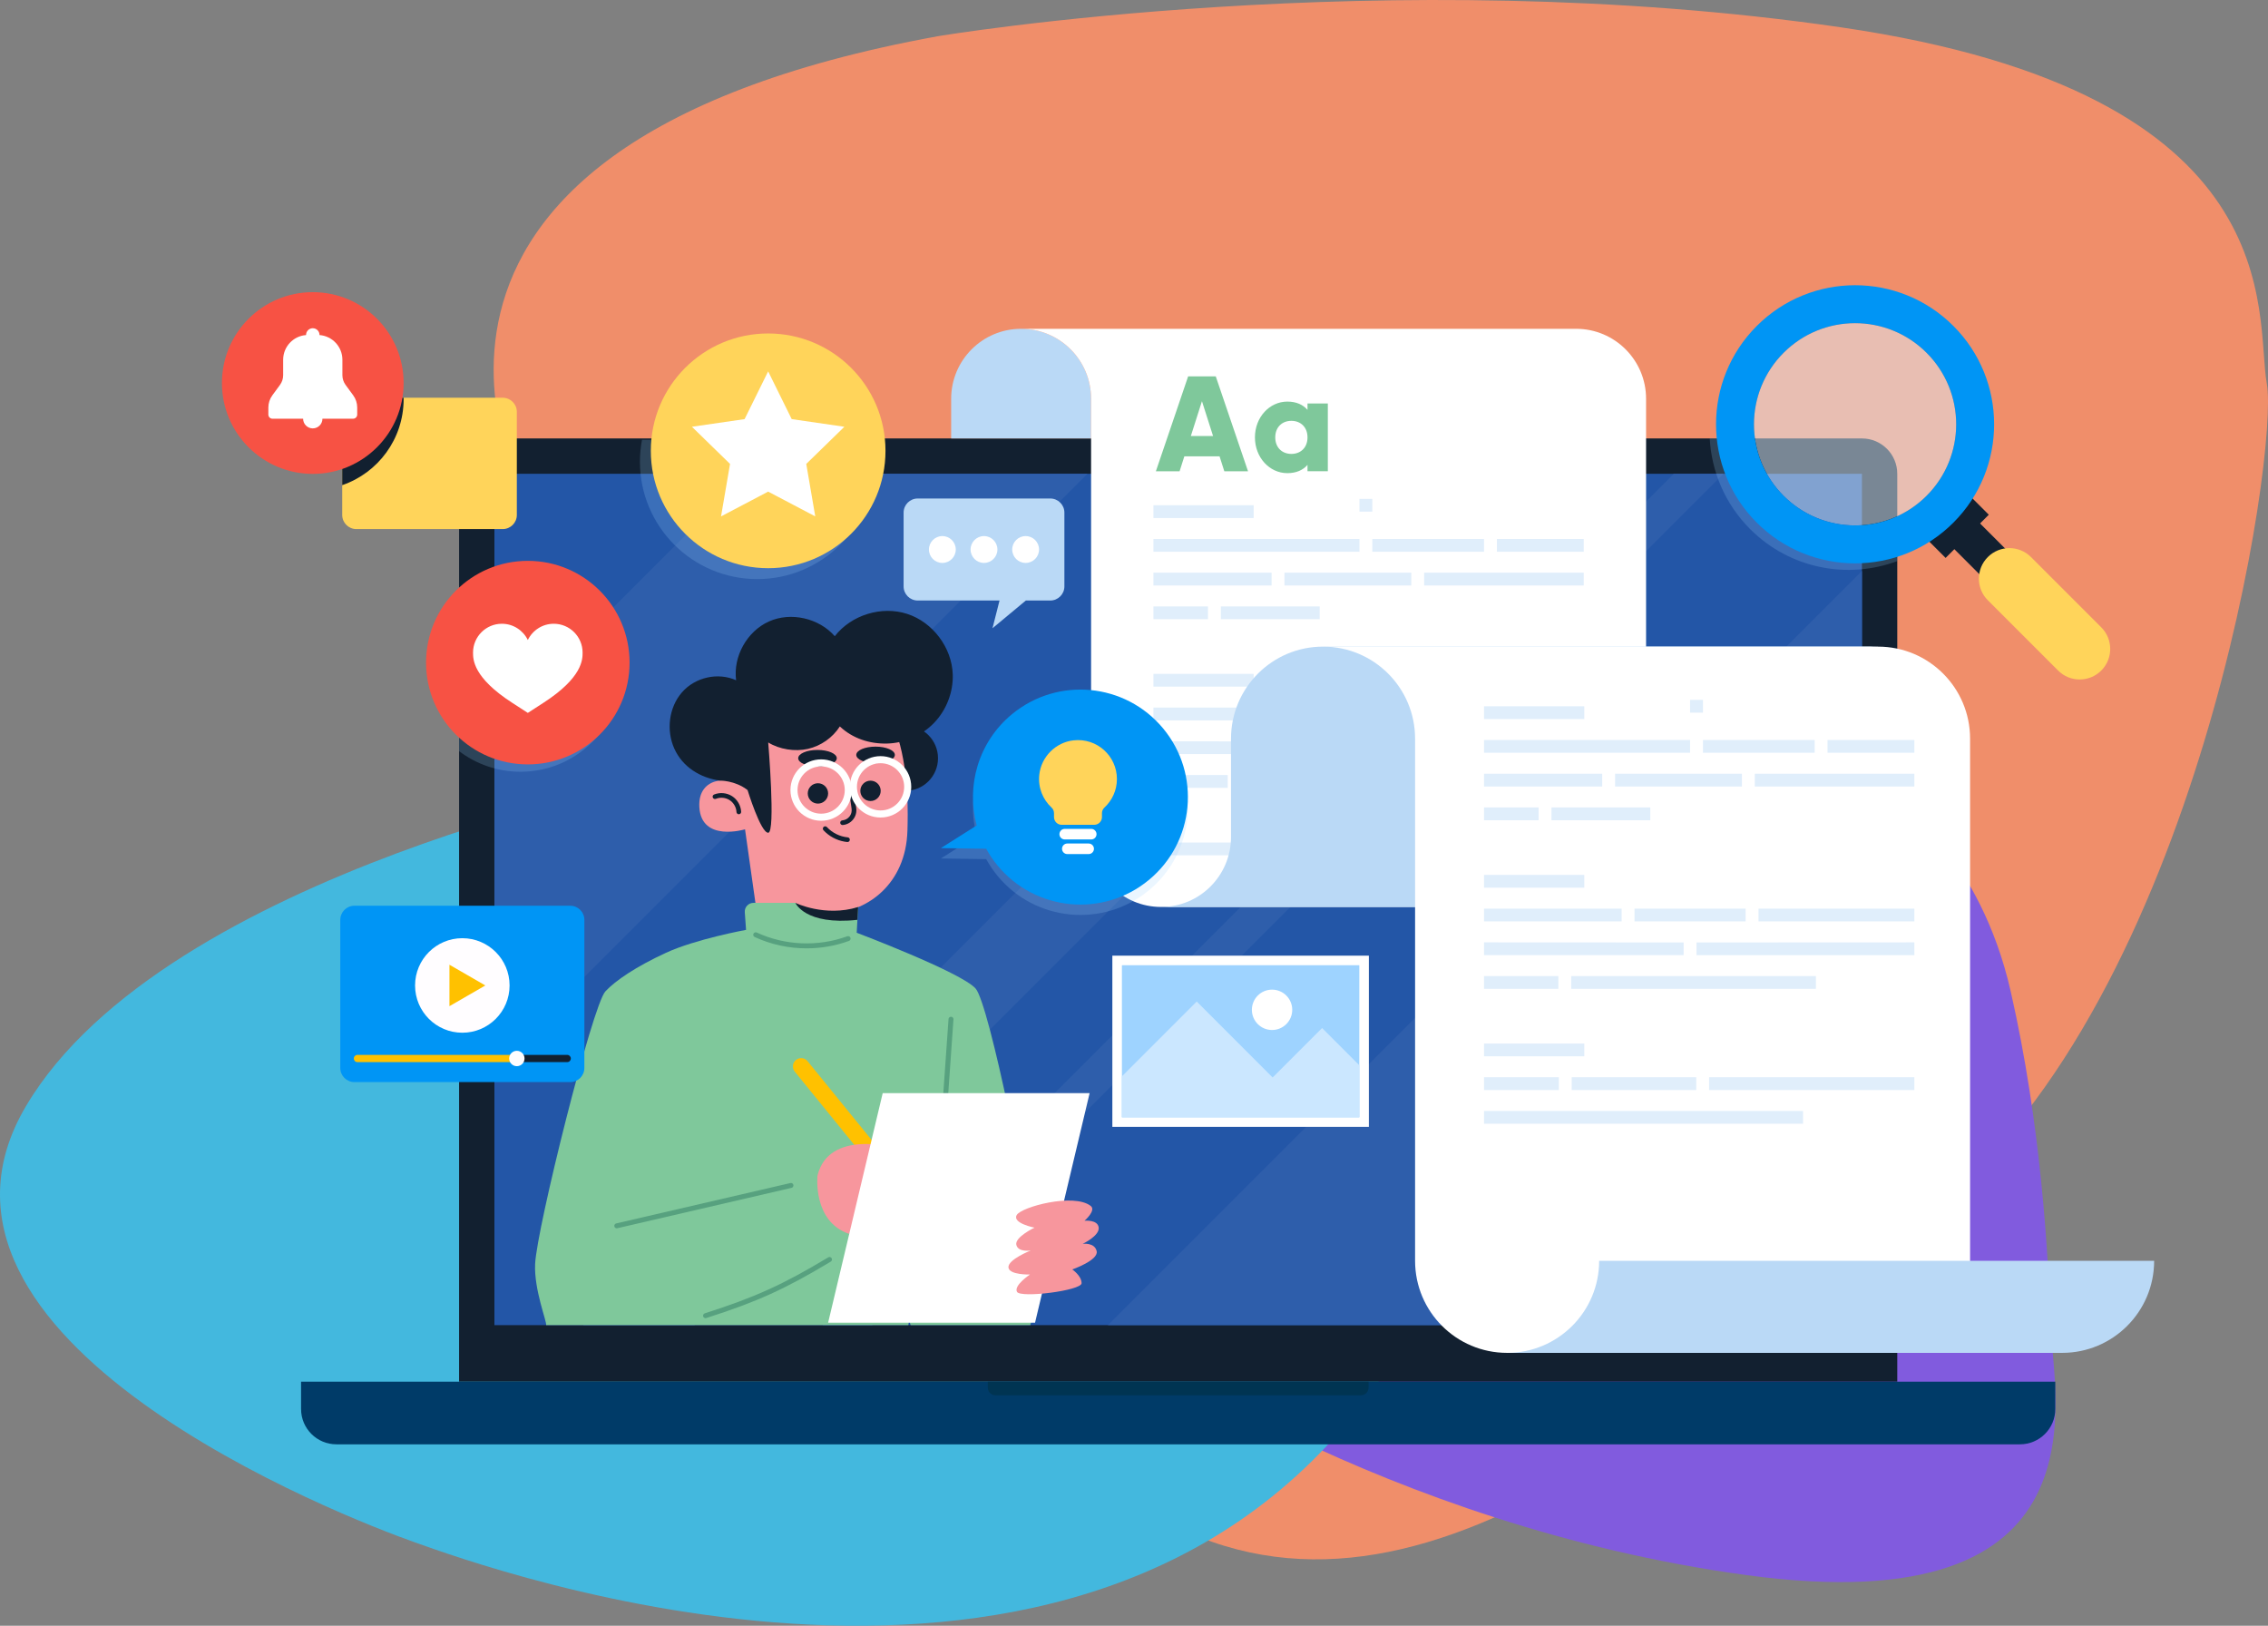 <?xml version="1.0" encoding="iso-8859-1"?>
<!-- Generator: Adobe Illustrator 16.0.0, SVG Export Plug-In . SVG Version: 6.00 Build 0)  -->
<!DOCTYPE svg PUBLIC "-//W3C//DTD SVG 1.1//EN" "http://www.w3.org/Graphics/SVG/1.1/DTD/svg11.dtd">
<svg version="1.1" xmlns="http://www.w3.org/2000/svg" xmlns:xlink="http://www.w3.org/1999/xlink" x="0px" y="0px"
	 width="642.074px" height="460.17px" viewBox="0 0 642.074 460.17" style="enable-background:new 0 0 642.074 460.17;"
	 xml:space="preserve">
<rect x="0" y="0" width="642.074" height="460.17" fill="#808080" stroke="none"/>
<g id="BACKGROUND" style="display:none;">
</g>
<g id="OBJECTS">
	<g id="Layer_6">
		<path style="fill:#F08E6A;" d="M149.425,142.704c0,0-59.369-100.567,116.125-132.46c0,0,127.03-21.277,255.679-2.501
			s117.037,81.579,120.51,100.844s-19.396,173.265-94.194,233.265s-154.514,134.106-229.09,81.718
			c-74.577-52.389-122.569-137.739-122.569-137.739L149.425,142.704z"/>
	</g>
	<g id="Layer_7">
		<path style="fill:#815BDE;" d="M503.211,198.513l34,28c0,0,23.334,16,32,54s10.666,74.667,11.333,94.667s17.333,84.666-86,70.666
			S317.21,379.18,317.21,379.18l-22.667-162.667c0,0,26-15.333,28-18s70-11.333,80-12S503.211,198.513,503.211,198.513z"/>
	</g>
	<g id="Layer_5">
		<path style="fill:#43B8DE;" d="M187.544,219.869c0,0-140.793,26.804-180.146,93.143s90.177,116.54,110.109,123.572
			s188.51,68.921,270.023-41.656S235.54,221.357,235.54,221.357L187.544,219.869z"/>
	</g>
	<g>
		<path style="fill:#122030;" d="M537.119,391.078h-407.15V134.104c0-5.523,4.477-10,10-10h387.15c5.523,0,10,4.477,10,10V391.078z"
			/>
		<rect x="139.969" y="134.104" style="fill:#2356A7;" width="387.15" height="240.975"/>
		<path style="fill:#2E5EAB;" d="M437.57,134.104L196.595,375.078h-31.504l240.975-240.975H437.57z M139.969,205.604v96.405
			l167.905-167.905h-96.404L139.969,205.604z M527.119,258.001v-96.404L313.638,375.078h96.404L527.119,258.001z M473.858,134.104
			L232.884,375.078h14.06l240.974-240.975H473.858z"/>
		<path style="fill:#003B68;" d="M95.233,408.814h476.623c5.522,0,10-4.478,10-10v-7.736H85.233v7.736
			C85.233,404.337,89.71,408.814,95.233,408.814z"/>
		<path style="fill:#003452;" d="M281.811,394.928h103.465c1.199,0,2.171-0.972,2.171-2.171v-1.679H279.64v1.679
			C279.64,393.956,280.612,394.928,281.811,394.928z"/>
	</g>
	<g>
		<g>
			<g>
				<g>
					<g>
						<g>
							<path style="fill:#7988F3;" d="M216.169,261.971l-10.68,4.694c0,0,16.597,17.188,26.6,15.918
								c10.003-1.271,12.264-13.248,12.264-13.248l-7.017-5.16L216.169,261.971z"/>
						</g>
						<circle style="fill:#122030;" cx="256.316" cy="214.615" r="9.234"/>
						<g>
							<g>
								<path style="fill:#F7969D;" d="M215.344,266.026l-4.423-31.288c0,0-12.343,3.738-12.932-6.255
									c-0.524-8.904,9.155-9.221,13.64-4.879c0,0-7.195-31.29,19.706-32.756c26.902-1.466,25.795,35.263,25.567,44.153
									c-0.4,15.657-11.912,22.752-20.06,23.229l0.269,9.619c0,0,0.332,8.423-7.572,8.446
									C219.007,276.326,215.344,266.026,215.344,266.026z"/>
							</g>
						</g>
						<ellipse style="fill:#122030;" cx="231.433" cy="214.615" rx="5.461" ry="2.344"/>
						<ellipse style="fill:#122030;" cx="247.873" cy="213.676" rx="5.461" ry="2.343"/>
						<g>
							<path style="fill:#122030;" d="M238.42,233.514c0.054,0.009,0.11,0.012,0.167,0.007c1.164-0.101,2.206-0.66,2.933-1.572
								c0.729-0.912,1.04-2.052,0.879-3.207l-0.948-6.814c-0.049-0.362-0.386-0.616-0.746-0.564
								c-0.363,0.049-0.615,0.384-0.564,0.746l0.948,6.815c0.109,0.792-0.104,1.575-0.603,2.2c-0.5,0.625-1.213,1.009-2.012,1.077
								c-0.365,0.031-0.635,0.353-0.603,0.717C237.897,233.225,238.129,233.465,238.42,233.514z"/>
						</g>
						<g>
							<g>
								<circle style="fill:#122030;" cx="231.559" cy="224.578" r="2.883"/>
							</g>
						</g>
						<g>
							<g>
								<circle style="fill:#122030;" cx="246.447" cy="223.849" r="2.883"/>
							</g>
						</g>
						<g>
							<path style="fill:#122030;" d="M239.126,238.235c0.245,0.041,0.491,0.072,0.737,0.097c0.365,0.033,0.688-0.234,0.721-0.598
								c0.033-0.362-0.247-0.704-0.597-0.721c-2.209-0.206-4.371-1.27-5.89-2.913c-0.25-0.268-0.667-0.284-0.936-0.037
								c-0.269,0.249-0.285,0.667-0.037,0.936C234.692,236.697,236.848,237.852,239.126,238.235z"/>
						</g>
						<g>
							<path style="fill:#122030;" d="M209.05,230.462c0.046,0.007,0.093,0.01,0.142,0.008c0.365-0.018,0.646-0.329,0.629-0.693
								c-0.084-1.774-1.069-3.47-2.567-4.427c-1.5-0.957-3.45-1.133-5.096-0.463c-0.338,0.139-0.501,0.525-0.364,0.863
								c0.141,0.338,0.526,0.498,0.863,0.364c1.256-0.514,2.742-0.379,3.885,0.35c1.143,0.731,1.892,2.023,1.957,3.377
								C208.514,230.157,208.75,230.412,209.05,230.462z"/>
						</g>
					</g>
				</g>
			</g>
			<path style="fill:#7FC89B;" d="M154.598,375.07h102.569c0.114-0.9,0.185-1.431,0.185-1.431s0.136,0.552,0.439,1.431h33.892
				c1.657-5.804,1.288-12.768,0.873-19.518c-0.844-13.708-12.506-71.488-16.378-75.771c-4.194-4.639-33.645-15.77-33.645-15.77
				l0.407-7.269c-2.791,0.995-6.095,1.486-6.095,1.486c-7.407,0.438-11.664-2.677-11.664-2.677h-11.845
				c-1.444-0.011-2.591,1.211-2.488,2.651l0.358,4.999c0,0-14.224,2.59-22.684,6.496s-14.286,7.842-17.144,10.92
				c-3.661,3.943-19.432,67.019-19.888,77.175C151.161,365.106,154.899,374.241,154.598,375.07z"/>
			<g>
				<path style="fill:#57A17F;" d="M267.14,318.852c-0.016,0-0.033-0.001-0.05-0.002c-0.385-0.027-0.676-0.361-0.649-0.747
					l2.089-29.668c0.027-0.386,0.352-0.665,0.748-0.649c0.385,0.027,0.676,0.361,0.649,0.747l-2.089,29.668
					C267.812,318.569,267.504,318.852,267.14,318.852z"/>
			</g>
			<path style="fill:#122030;" d="M242.737,260.358L242.737,260.358l0.202-3.614c-9.466,2.897-17.759-1.19-17.759-1.19
				S227.885,261.971,242.737,260.358z"/>
			<g>
				<path style="fill:#57A17F;" d="M228.359,268.43c-5.049,0-10.094-1.075-14.713-3.208c-0.351-0.162-0.504-0.578-0.342-0.929
					c0.163-0.352,0.578-0.505,0.929-0.343c8.007,3.698,17.35,4.085,25.635,1.062c0.364-0.135,0.765,0.054,0.897,0.417
					s-0.055,0.766-0.418,0.897C236.497,267.731,232.427,268.43,228.359,268.43z"/>
			</g>
		</g>
		<path style="fill:#122030;" d="M211.63,223.604c0,0,3.706,12.108,5.852,12.108s0-25.558,0-25.558
			c3.215,1.966,7.59,2.652,11.263,1.809c3.673-0.844,6.983-3.172,9.018-6.344c3.623,3.406,8.432,4.97,13.402,4.841
			c4.971-0.129,9.858-2.291,13.299-5.88c3.469-3.62,5.424-8.657,5.262-13.668c-0.246-7.615-5.647-14.798-12.895-17.148
			c-7.248-2.351-15.836,0.294-20.505,6.315c-4.474-5.124-12.454-6.962-18.654-4.166c-6.201,2.796-10.158,9.89-9.28,16.634
			c-5.164-2.325-11.611-0.845-15.331,3.425c-3.719,4.27-4.488,10.775-2.156,15.936c2.331,5.16,7.247,8.233,12.852,9.035
			C203.757,220.943,207.996,220.847,211.63,223.604z"/>
		<circle style="fill:none;stroke:#FFFFFF;stroke-width:2;stroke-miterlimit:10;" cx="232.466" cy="223.625" r="7.687"/>
		<circle style="fill:none;stroke:#FFFFFF;stroke-width:2;stroke-miterlimit:10;" cx="249.286" cy="222.712" r="7.687"/>
		<g>
			<path style="fill:#FFC100;" d="M249.287,331.832c-0.68,0-1.354-0.295-1.817-0.864l-22.478-27.647
				c-0.816-1.004-0.664-2.479,0.34-3.293c1.003-0.816,2.479-0.665,3.293,0.339l22.477,27.647c0.816,1.004,0.665,2.479-0.339,3.293
				C250.329,331.66,249.806,331.832,249.287,331.832z"/>
		</g>
		<path style="fill:#F7969D;" d="M231.434,332.739c0,0-1.431,13.035,8.984,16.522l12.677-24.446
			C253.095,324.815,234.632,319.633,231.434,332.739z"/>
		<polygon style="fill:#FFFFFF;" points="293.023,374.394 308.472,309.418 249.892,309.418 234.442,374.394 		"/>
		<path style="fill:#F7969D;" d="M308.776,341.333c-4.788-3.711-19.623,0.262-20.946,2.585s5.027,3.57,5.027,3.57
			s-5.655,2.705-5.132,4.878c0.523,2.172,4.071,1.585,4.071,1.585s-6.437,2.545-6.309,4.759c0.127,2.214,6.099,2.044,6.099,2.044
			s-4.673,3.097-3.673,4.907s18.292-0.354,18.287-2.455c-0.004-2.1-2.634-3.889-2.634-3.889s7.433-2.585,6.905-5.146
			c-0.528-2.562-3.96-2.105-3.96-2.105s4.792-2.255,4.532-4.594c-0.259-2.339-4.017-1.938-4.017-1.938
			S310.423,342.61,308.776,341.333z"/>
		<g>
			<path style="fill:#57A17F;" d="M174.603,347.671c-0.318,0-0.606-0.219-0.682-0.542c-0.087-0.377,0.147-0.753,0.524-0.84
				l49.322-11.43c0.376-0.094,0.752,0.146,0.84,0.523c0.087,0.377-0.147,0.753-0.524,0.84l-49.322,11.43
				C174.708,347.665,174.655,347.671,174.603,347.671z"/>
		</g>
		<g>
			<path style="fill:#57A17F;" d="M199.739,373.105c-0.296,0-0.572-0.189-0.667-0.487c-0.118-0.368,0.085-0.762,0.453-0.88
				c14.271-4.565,22.112-8.12,34.953-15.845c0.33-0.201,0.76-0.093,0.96,0.238c0.2,0.332,0.092,0.762-0.239,0.961
				c-12.95,7.791-20.856,11.375-35.248,15.979C199.881,373.095,199.809,373.105,199.739,373.105z"/>
		</g>
	</g>
	<path style="fill:#FFD45A;" d="M142.319,149.757h-41.438c-2.209,0-4-1.791-4-4v-29.176c0-2.209,1.791-4,4-4h41.438
		c2.209,0,4,1.791,4,4v29.176C146.319,147.966,144.528,149.757,142.319,149.757z"/>
	<g>
		
			<rect x="548.999" y="139.94" transform="matrix(0.707 0.707 -0.707 0.707 267.228 -347.98)" style="fill:#122030;" width="9.328" height="17.286"/>
		
			<rect x="549.097" y="160.77" transform="matrix(0.707 0.707 -0.707 0.707 284.565 -355.161)" style="fill:#122030;" width="43.805" height="10.299"/>
		<circle style="opacity:0.5;fill:#E0EEFB;" cx="525.176" cy="120.096" r="28.625"/>
		<path style="opacity:0.2;fill:#9ED3FF;" d="M537.119,147.03c-10.876,5.99-24.818,4.382-34.038-4.838
			c-5.041-5.042-7.802-11.496-8.296-18.088h-10.762c0.509,9.344,4.327,18.542,11.465,25.681
			c11.257,11.257,27.632,14.259,41.631,9.03V147.03z"/>
		<path style="fill:#0095F5;" d="M553.01,92.263c-15.372-15.373-40.295-15.373-55.667,0c-15.372,15.372-15.372,40.295,0,55.667
			s40.295,15.372,55.667,0S568.382,107.635,553.01,92.263z M545.417,140.338c-11.179,11.179-29.303,11.179-40.482,0
			c-11.179-11.179-11.179-29.304,0-40.482c11.18-11.179,29.304-11.179,40.482,0S556.596,129.159,545.417,140.338z"/>
		<path style="fill:#FFD45A;" d="M582.651,189.795l-19.898-19.898c-3.375-3.375-3.375-8.848,0-12.223l0,0
			c3.375-3.375,8.848-3.375,12.223,0l19.898,19.898c3.375,3.375,3.375,8.848,0,12.223l0,0
			C591.499,193.17,586.026,193.17,582.651,189.795z"/>
	</g>
	<g>
		<path style="fill:#BAD9F6;" d="M308.888,112.875c0-10.939-8.868-19.807-19.807-19.807l0,0c-10.938,0-19.806,8.868-19.806,19.807
			v11.229h39.613V112.875z"/>
		<g>
			<path style="fill:#FFFFFF;" d="M485.813,256.714L485.813,256.714c-10.939,0-19.807-8.868-19.807-19.807V112.875
				c0-10.938-8.867-19.806-19.807-19.806H289.082c10.939,0,19.807,8.868,19.807,19.806v124.033c0,10.938,8.868,19.807,19.807,19.807
				l0,0H485.813z"/>
		</g>
		<path style="fill:#E0EEFB;" d="M354.914,146.625h-28.379v-3.615h28.379V146.625z M354.914,190.738h-28.379v3.615h28.379V190.738z
			 M354.914,238.466h-28.379v3.615h28.379V238.466z M388.509,141.202h-3.643v3.615h3.643V141.202z M326.535,203.898h38.957v-3.615
			h-38.957V203.898z M369.135,203.898h31.462v-3.615h-31.462V203.898z M404.24,200.283v3.615h44.12v-3.615H404.24z M326.535,209.829
			v3.615h56.509v-3.586L326.535,209.829z M386.688,209.858v3.586h61.673v-3.615L386.688,209.858z M326.535,171.646v3.615h15.448
			v-3.615H326.535z M345.626,171.646v3.615h27.979v-3.615H345.626z M363.632,162.101v3.615h35.907v-3.615H363.632z M326.535,162.101
			v3.615h33.454v-3.615H326.535z M403.183,162.101v3.615h45.178v-3.615H403.183z M326.535,152.555v3.615h58.332v-3.615H326.535z
			 M423.776,152.555v3.615h24.584v-3.615H423.776z M388.509,152.555v3.615h31.624v-3.615H388.509z M347.576,219.375h-21.042v3.615
			h21.042V219.375z M351.22,219.375v3.615h69.27v-3.615H351.22z"/>
		<g>
			<path style="fill:#BAD9F6;" d="M531.676,183.025L531.676,183.025c-14.391,0-26.056,11.666-26.056,26.056v27.827
				c0,10.938-8.868,19.807-19.807,19.807H328.695c10.939,0,19.806-8.868,19.806-19.807v-27.827c0-14.39,11.666-26.056,26.056-26.056
				l0,0H531.676z"/>
		</g>
		<path style="fill:#FFFFFF;" d="M531.676,183.025c14.39,0,26.056,11.666,26.056,26.056v36.259v111.534
			c0,14.39,11.666,26.056,26.056,26.056H426.669c-14.391,0-26.057-11.666-26.057-26.056V245.34v-36.259
			c0-14.39-11.665-26.056-26.056-26.056H531.676z"/>
		<g>
			<path style="fill:#BAD9F6;" d="M426.669,382.93L426.669,382.93c14.39,0,26.056-11.666,26.056-26.056h157.118
				c0,14.39-11.665,26.056-26.056,26.056l0,0H426.669z"/>
		</g>
		<path style="fill:#E0EEFB;" d="M448.512,203.529h-28.379v-3.615h28.379V203.529z M448.512,247.643h-28.379v3.615h28.379V247.643z
			 M448.512,295.37h-28.379v3.615h28.379V295.37z M510.443,314.462h-90.311v3.615h90.311V314.462z M482.107,198.106h-3.644v3.615
			h3.644V198.106z M441.306,304.916h-21.173v3.615h21.173V304.916z M444.949,308.531h35.26v-3.615h-35.26V308.531z M483.853,304.916
			v3.615h58.105v-3.615H483.853z M420.133,260.803h38.956v-3.614h-38.956V260.803z M462.732,260.803h31.462v-3.614h-31.462V260.803z
			 M497.838,257.188v3.614h44.12v-3.614H497.838z M420.133,266.733v3.615h56.509v-3.586L420.133,266.733z M480.285,266.763v3.586
			h61.673v-3.615L480.285,266.763z M420.133,228.551v3.615h15.447v-3.615H420.133z M439.224,228.551v3.615h27.98v-3.615H439.224z
			 M457.229,219.005v3.615h35.908v-3.615H457.229z M420.133,219.005v3.615h33.453v-3.615H420.133z M496.78,219.005v3.615h45.178
			v-3.615H496.78z M420.133,209.459v3.615h58.331v-3.615H420.133z M517.374,209.459v3.615h24.584v-3.615H517.374z M482.107,209.459
			v3.615h31.623v-3.615H482.107z M441.174,276.279h-21.041v3.615h21.041V276.279z M444.817,276.279v3.615h69.27v-3.615H444.817z"/>
		<path style="fill:#7FC89B;" d="M345.261,129.17h-9.972l-1.344,4.219h-6.712l9.129-26.85h7.824l9.13,26.85h-6.712L345.261,129.17z
			 M343.42,123.415l-3.146-9.858l-3.145,9.858H343.42z M375.91,114.209v19.179h-5.754v-1.803c-1.266,1.458-3.146,2.34-5.715,2.34
			c-5.025,0-9.167-4.411-9.167-10.126c0-5.716,4.142-10.127,9.167-10.127c2.569,0,4.449,0.882,5.715,2.339v-1.803H375.91z
			 M370.156,123.8c0-2.878-1.918-4.68-4.564-4.68s-4.564,1.802-4.564,4.68c0,2.876,1.918,4.679,4.564,4.679
			S370.156,126.676,370.156,123.8z"/>
	</g>
	<g>
		<rect x="314.909" y="270.5" style="fill:#FFFFFF;" width="72.621" height="48.452"/>
		<rect x="317.615" y="273.205" style="fill:#9ED3FF;" width="67.209" height="43.042"/>
		<polygon style="fill:#CBE7FF;" points="384.824,301.525 374.283,290.984 360.288,304.979 338.793,283.484 317.615,304.663 
			317.615,316.247 384.824,316.247 		"/>
		<circle style="fill:#FFFFFF;" cx="360.121" cy="285.829" r="5.713"/>
	</g>
	<g>
		<path style="fill:#BAD9F6;" d="M297.331,141.097h-37.52c-2.209,0-4,1.792-4,4v20.88c0,2.209,1.791,4,4,4h23.158l-1.992,7.845
			l9.438-7.845h6.916c2.209,0,4-1.791,4-4v-20.88C301.331,142.888,299.54,141.097,297.331,141.097z"/>
		<path style="fill:#FFFFFF;" d="M278.57,151.737c2.099,0,3.799,1.701,3.799,3.8c0,2.098-1.701,3.799-3.799,3.799
			c-2.098,0-3.799-1.701-3.799-3.799C274.771,153.438,276.472,151.737,278.57,151.737z M266.782,151.737
			c-2.098,0-3.799,1.701-3.799,3.8c0,2.098,1.701,3.799,3.799,3.799s3.799-1.701,3.799-3.799
			C270.581,153.438,268.88,151.737,266.782,151.737z M286.56,155.537c0,2.098,1.701,3.799,3.8,3.799
			c2.098,0,3.799-1.701,3.799-3.799c0-2.099-1.701-3.8-3.799-3.8C288.261,151.737,286.56,153.438,286.56,155.537z"/>
	</g>
	<g>
		<path style="opacity:0.2;fill:#9ED3FF;" d="M214.381,163.908c18.346,0,33.218-14.872,33.218-33.218
			c0-2.127-0.208-4.205-0.59-6.221h-65.254c-0.382,2.016-0.59,4.094-0.59,6.221C181.164,149.036,196.036,163.908,214.381,163.908z"
			/>
		<circle style="fill:#FFD45A;" cx="217.465" cy="127.607" r="33.218"/>
		<polygon style="fill:#FFFFFF;" points="217.465,105.118 224.133,118.629 239.044,120.796 228.254,131.313 230.801,146.164 
			217.465,139.152 204.128,146.164 206.675,131.313 195.885,120.796 210.796,118.629 		"/>
	</g>
	<g>
		<path style="opacity:0.2;fill:#9ED3FF;" d="M129.969,212.612c4.83,3.659,10.848,5.833,17.375,5.833
			c15.91,0,28.808-12.898,28.808-28.808c0-15.911-12.898-28.808-28.808-28.808c-6.527,0-12.545,2.173-17.375,5.832V212.612z"/>
		<circle style="fill:#F75244;" cx="149.425" cy="187.555" r="28.808"/>
		<path style="fill:#FFFFFF;" d="M153.861,198.917l-4.432,2.869l-4.432-2.865c-11.079-7.162-11.079-12.279-11.079-14.204
			c0-4.507,3.65-8.162,8.162-8.162c3.228,0,6.018,1.877,7.349,4.599c1.323-2.722,4.113-4.599,7.341-4.599
			c4.512,0,8.162,3.655,8.162,8.162C164.932,186.641,164.932,191.754,153.861,198.917z"/>
	</g>
	<g>
		<path style="fill:#122030;" d="M96.881,116.581v20.742c10.113-3.463,17.386-13.044,17.386-24.331c0-0.138-0.008-0.273-0.01-0.411
			h-13.376C98.672,112.581,96.881,114.372,96.881,116.581z"/>
		<circle style="fill:#F75244;" cx="88.549" cy="108.414" r="25.719"/>
		<path style="fill:#FFFFFF;" d="M99.995,111.893l-2.16-2.945c-0.586-0.798-0.901-1.763-0.901-2.753v-4.372
			c0-3.694-2.858-6.714-6.482-6.986c0-0.009,0.002-0.018,0.002-0.027c0-1.053-0.853-1.906-1.905-1.906
			c-1.053,0-1.906,0.853-1.906,1.906c0,0.009,0.002,0.018,0.002,0.027c-3.624,0.272-6.481,3.292-6.481,6.986v4.372
			c0,0.99-0.316,1.955-0.902,2.753l-2.159,2.945c-0.735,1.002-1.131,2.213-1.131,3.456v2c0,0.646,0.523,1.169,1.169,1.169h8.672
			c0,1.511,1.225,2.736,2.736,2.736s2.736-1.225,2.736-2.736h8.672c0.646,0,1.169-0.523,1.169-1.169v-2
			C101.126,114.106,100.729,112.896,99.995,111.893z"/>
	</g>
	<g>
		<path style="fill:#0095F5;" d="M161.435,306.285h-61.099c-2.209,0-4-1.791-4-4v-41.914c0-2.209,1.791-4,4-4h61.099
			c2.209,0,4,1.791,4,4v41.914C165.435,304.494,163.644,306.285,161.435,306.285z"/>
		<g>
			<g>
				<g>
					<path style="fill:#122030;" d="M160.583,300.628h-14.264c-0.565,0-1.022-0.457-1.022-1.021c0-0.565,0.458-1.022,1.022-1.022
						h14.264c0.564,0,1.022,0.457,1.022,1.022C161.605,300.171,161.147,300.628,160.583,300.628z"/>
				</g>
				<g>
					<path style="fill:#FFC100;" d="M146.319,300.628h-45.131c-0.564,0-1.022-0.457-1.022-1.021c0-0.565,0.458-1.022,1.022-1.022
						h45.131c0.564,0,1.022,0.457,1.022,1.022C147.341,300.171,146.883,300.628,146.319,300.628z"/>
				</g>
				<circle style="fill:#FFFDFF;" cx="146.319" cy="299.605" r="2.178"/>
			</g>
			<g>
				<circle style="fill:#FFFDFF;" cx="130.885" cy="278.934" r="13.378"/>
				<polygon style="fill:#FFC100;" points="137.397,278.934 132.318,281.866 127.239,284.799 127.239,278.934 127.239,273.069 
					132.318,276.001 				"/>
			</g>
		</g>
	</g>
	<g>
		<path style="opacity:0.2;fill:#9ED3FF;" d="M329.309,209.15c-10.714-12.946-29.895-14.754-42.841-4.04
			c-9.502,7.865-12.996,20.289-9.949,31.462l-10.154,6.422l12.825,0.185c0.913,1.66,1.986,3.26,3.238,4.772
			c10.714,12.946,29.895,14.755,42.841,4.04C338.215,241.277,340.023,222.096,329.309,209.15z"/>
		<path style="fill:#0095F5;" d="M329.309,206.213c-10.714-12.946-29.895-14.755-42.841-4.04
			c-9.502,7.864-12.996,20.289-9.949,31.462l-10.154,6.421l12.825,0.186c0.913,1.659,1.986,3.26,3.238,4.772
			c10.714,12.945,29.895,14.754,42.841,4.039C338.215,238.34,340.023,219.159,329.309,206.213z"/>
		<g>
			<path style="fill:#FFD45A;" d="M316.201,220.504c0-6.5-5.626-11.685-12.274-10.952c-5.069,0.559-9.159,4.667-9.703,9.737
				c-0.396,3.683,1.031,7.039,3.482,9.303c0.441,0.407,0.684,0.984,0.684,1.583v1.1c0,1.209,0.98,2.189,2.189,2.189h9.199
				c1.209,0,2.189-0.98,2.189-2.189v-1.1c0-0.601,0.244-1.177,0.686-1.585C314.833,226.579,316.201,223.704,316.201,220.504z"/>
			<path style="fill:#FFFFFF;" d="M308.935,237.604h-7.511c-0.825,0-1.494-0.668-1.494-1.493l0,0c0-0.825,0.668-1.494,1.494-1.494
				h7.511c0.825,0,1.494,0.669,1.494,1.494l0,0C310.429,236.937,309.76,237.604,308.935,237.604z"/>
			<path style="fill:#FFFFFF;" d="M308.206,241.744h-6.052c-0.825,0-1.494-0.669-1.494-1.493l0,0c0-0.825,0.669-1.494,1.494-1.494
				h6.052c0.825,0,1.494,0.669,1.494,1.494l0,0C309.699,241.075,309.03,241.744,308.206,241.744z"/>
		</g>
	</g>
</g>
</svg>

